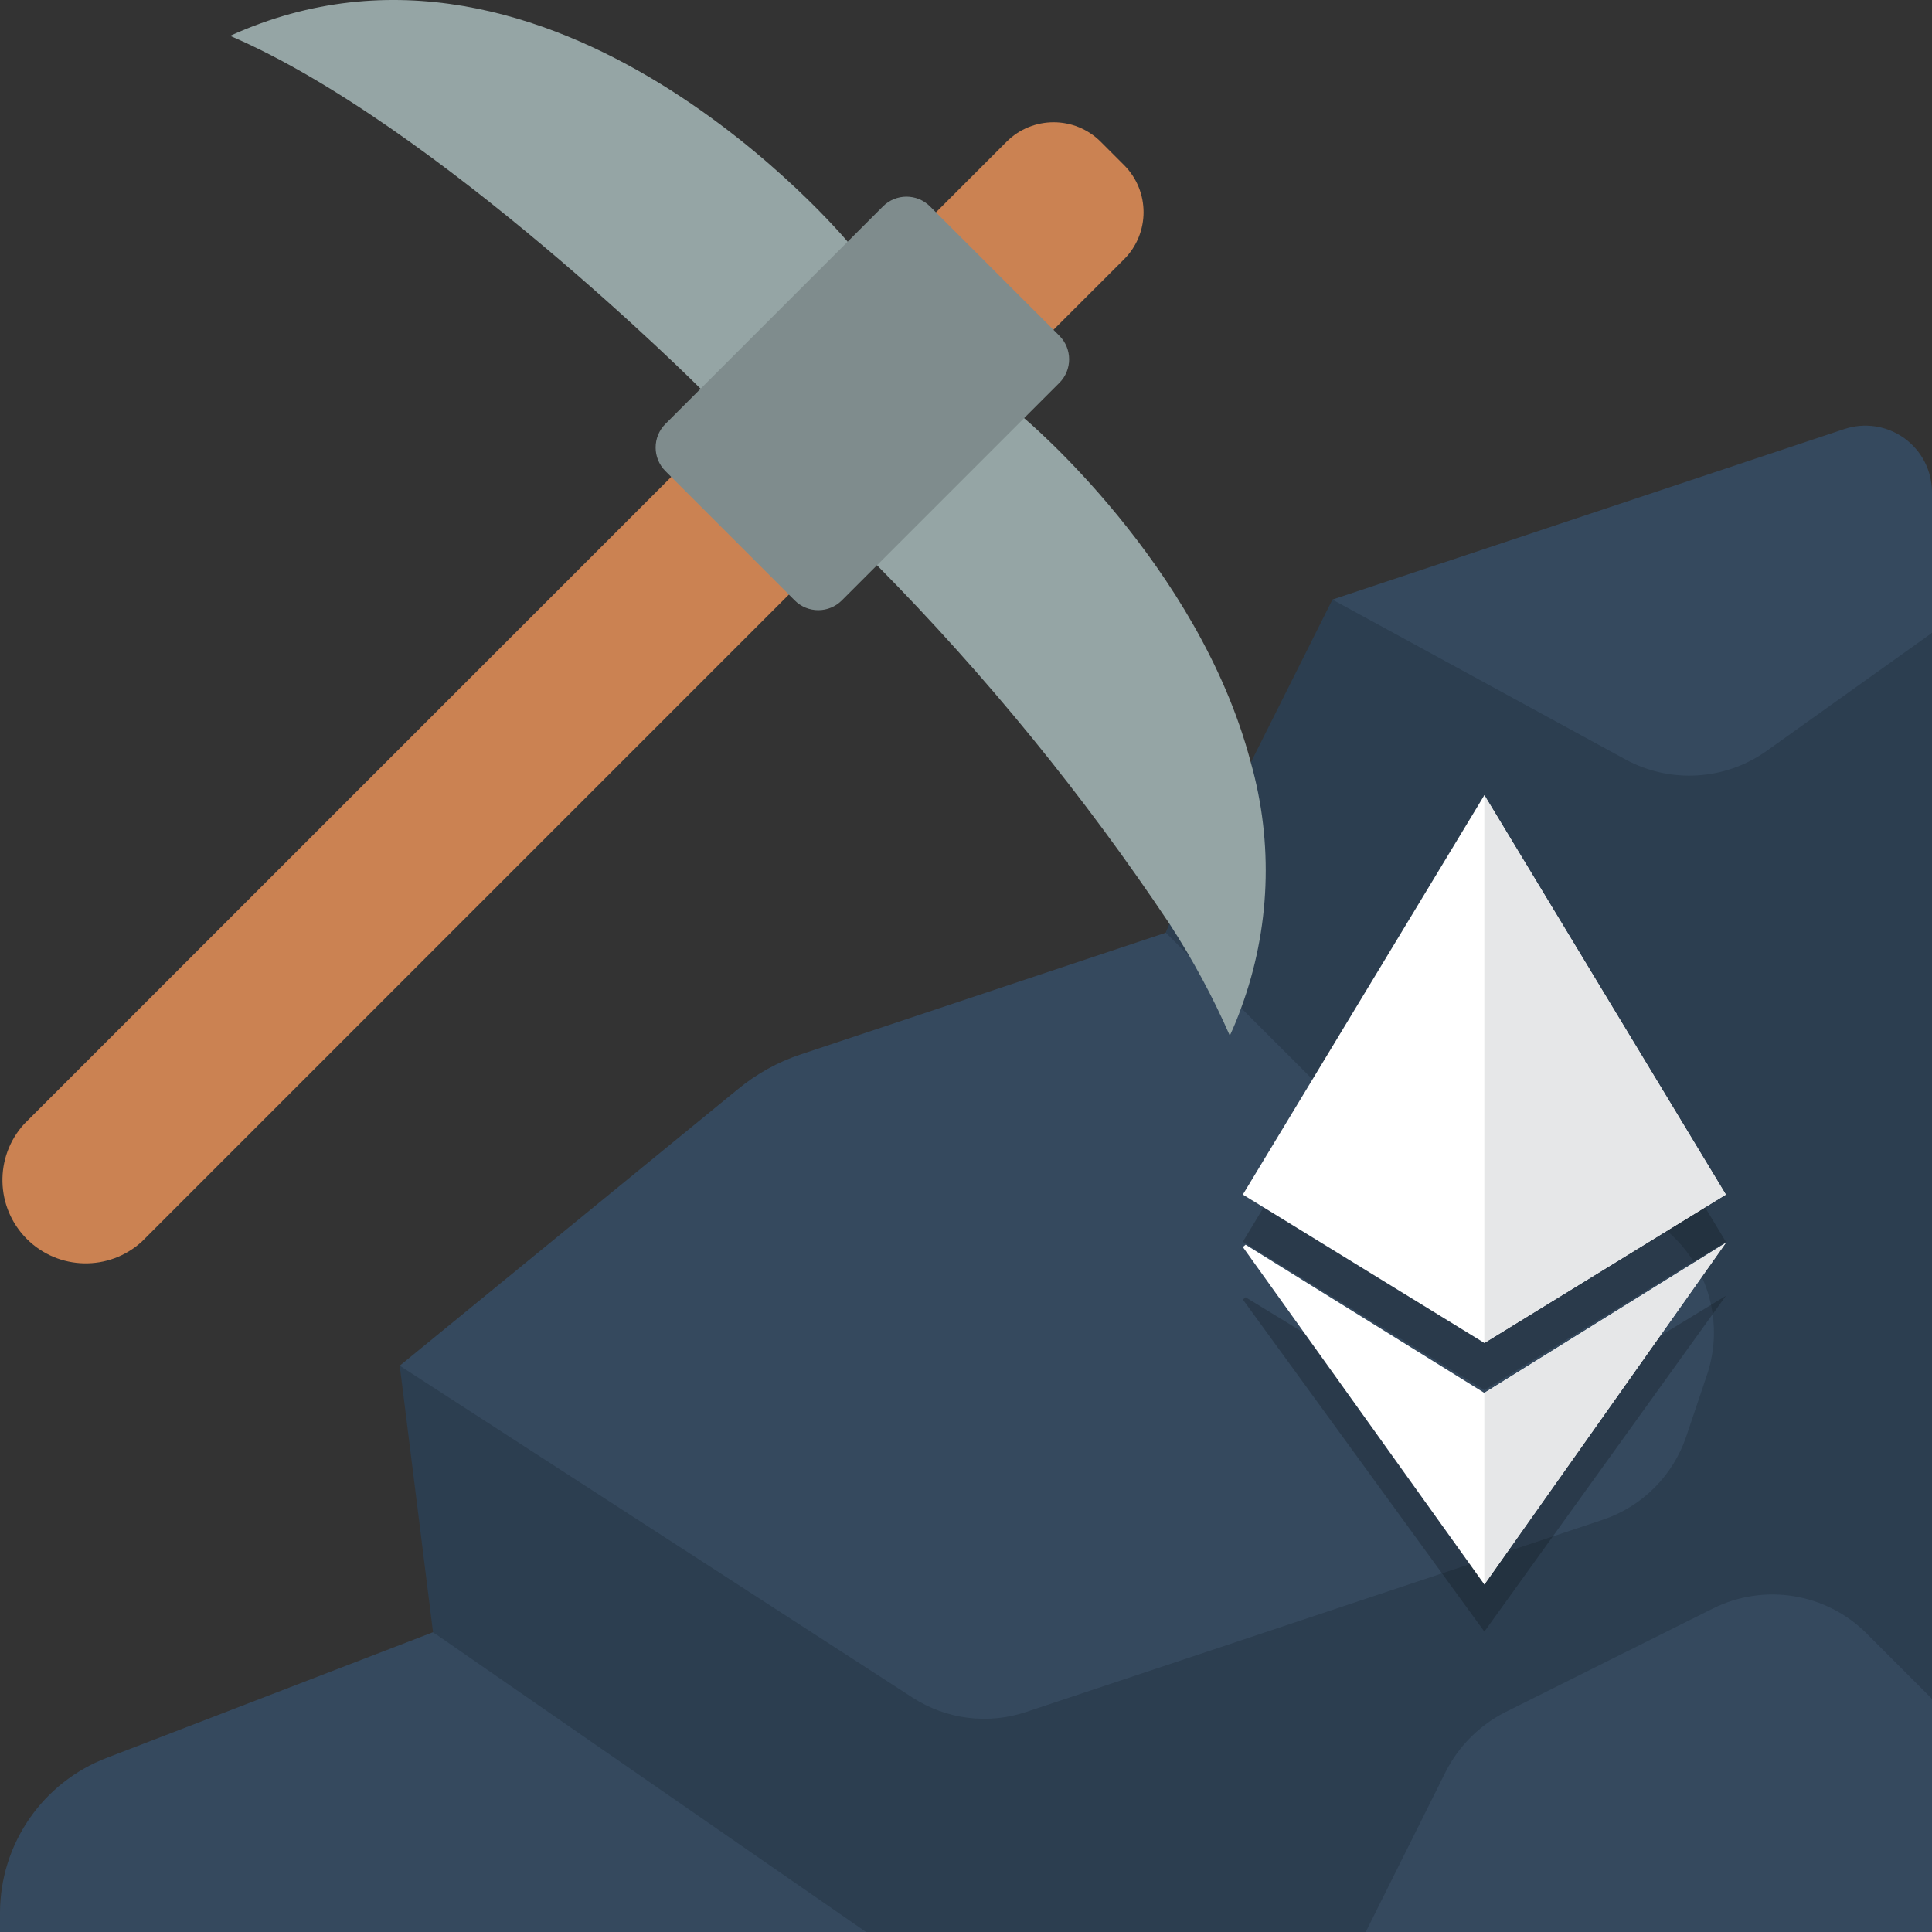 <svg fill="none" height="328" viewBox="0 0 328 328" width="328" xmlns="http://www.w3.org/2000/svg" xmlns:xlink="http://www.w3.org/1999/xlink"><rect x="0" y="0" width="328" height="328" fill="#333333" stroke="none"/><clipPath id="a"><path d="m0 0h328v328h-328z"/></clipPath><g clip-path="url(#a)"><g fill="#35495e"><path d="m328 83.526v23.921l-28.05 31.33c-7.068 5.033-16.343 11.254-23.977 7.125l-49.766-44.11 86.92-28.954c3.44-1.142 7.22-.566 10.163 1.55 2.944 2.115 4.695 5.513 4.71 9.138z"/><path d="m198.61 156.93-.679 1.413-61.924 20.642c-3.919 1.296-7.562 3.31-10.745 5.938l-57.4 46.938 83.883 73.517c5.769 3.732 49.11-4.394 55.613-6.6l73.518-37.697c6.786-2.262 20.358-13.007 22.62-19.793l1.884-26.393c4.863-14.647-7.171-16.965-22.621-16.965l-15.614-12.928zm31.839 33.931-19.737-19.737zm13.515 11.027h-.056z"/><path d="m328 288.413v39.586h-113.104l19.228-27.202c2.214-4.363 5.76-7.908 10.123-10.122l35.232-17.588c8.708-4.354 30.537-25.279 37.437-18.379z"/><path d="m169.655 328h-169.655v-3.223c.002-11.699 7.224-22.182 18.153-26.353l55.364-21.32z"/></g><path d="m328 107.448v180.966l-11.084-11.084c-6.886-6.894-17.413-8.603-26.127-4.242l-35.232 17.588c-4.363 2.214-7.908 5.759-10.122 10.122l-13.573 27.202h-84.827l-73.517-50.897-5.655-45.241 87.033 56.325c5.753 3.737 12.9 4.633 19.398 2.432l97.721-32.574c6.763-2.239 12.069-7.544 14.308-14.307l3.506-10.406c2.29-6.899 1.124-14.479-3.133-20.372s-11.087-9.381-18.357-9.374h-5.203c.396-.452.792-.848 1.188-1.244 4.876-4.918 11.161-8.198 17.983-9.388.233-.076.389-.293.389-.537s-.156-.461-.389-.537c-6.836-1.186-13.126-4.49-17.983-9.444-4.934-4.872-8.234-11.156-9.444-17.984-.076-.232-.293-.389-.537-.389-.245 0-.461.157-.538.389-2.225 12.483-11.239 22.675-23.355 26.41l-32.518-32.517c5.429-14.647 17.871-16.061 14.421-28.898l13.855-27.654 49.766 27.145c7.617 4.131 16.922 3.56 23.978-1.471z" fill="#2c3e50"/><path d="m158.911 36.039 11.971-11.972c4.417-4.415 11.577-4.415 15.993 0l3.959 3.959c4.415 4.417 4.415 11.576 0 15.993l-11.978 11.966-44.93 44.959-109.835 109.835c-5.581 5.103-14.19 4.91-19.537-.437-5.347-5.348-5.54-13.956-.437-19.538l109.835-109.834z" fill="#cb8252"/><path d="m210.712 171.125c-.565 1.583-1.187 3.11-1.923 4.694-2.876-6.562-6.28-12.878-10.179-18.889-14.597-21.853-31.241-42.266-49.709-60.962l-2.494-31.997 27.433 7.001s29.634 24.713 38.512 58.474c3.87 13.718 3.296 28.308-1.64 41.679z" fill="#95a5a5"/><path d="m39.065 6.084c34.949 14.975 79.88 59.911 79.88 59.911l27.461 2.494-2.499-27.456s-49.924-59.911-104.842-34.949z" fill="#95a5a5"/><path d="m179.852 57.001-21.958-21.957c-2.208-2.208-5.789-2.208-7.997 0l-36.933 36.933c-2.209 2.208-2.209 5.789 0 7.998l21.957 21.958c2.209 2.208 5.789 2.208 7.998 0l36.933-36.933c2.208-2.208 2.208-5.789 0-7.998z" fill="#7f8c8d"/></g><path d="m211.47 220.236-.47.388 41.002 56.376 40.998-57-40.998 24.996z" fill="#000" fill-opacity=".2"/><path d="m293 210.807-40.998-67.807-41.002 67.807 41.002 25.193z" fill="#000" fill-opacity=".2"/><path d="m252.002 228-41.002-25.193 41.002-67.807 40.998 67.807z" fill="#fff"/><path d="m252.002 236.478-40.532-25.161-.47.394 41.002 57.289 40.998-58z" fill="#fff"/><g fill="#e6e7e8"><path d="m252 228v-93l41 67.807z"/><path d="m252 236.478v32.522l41-58z"/></g></svg>